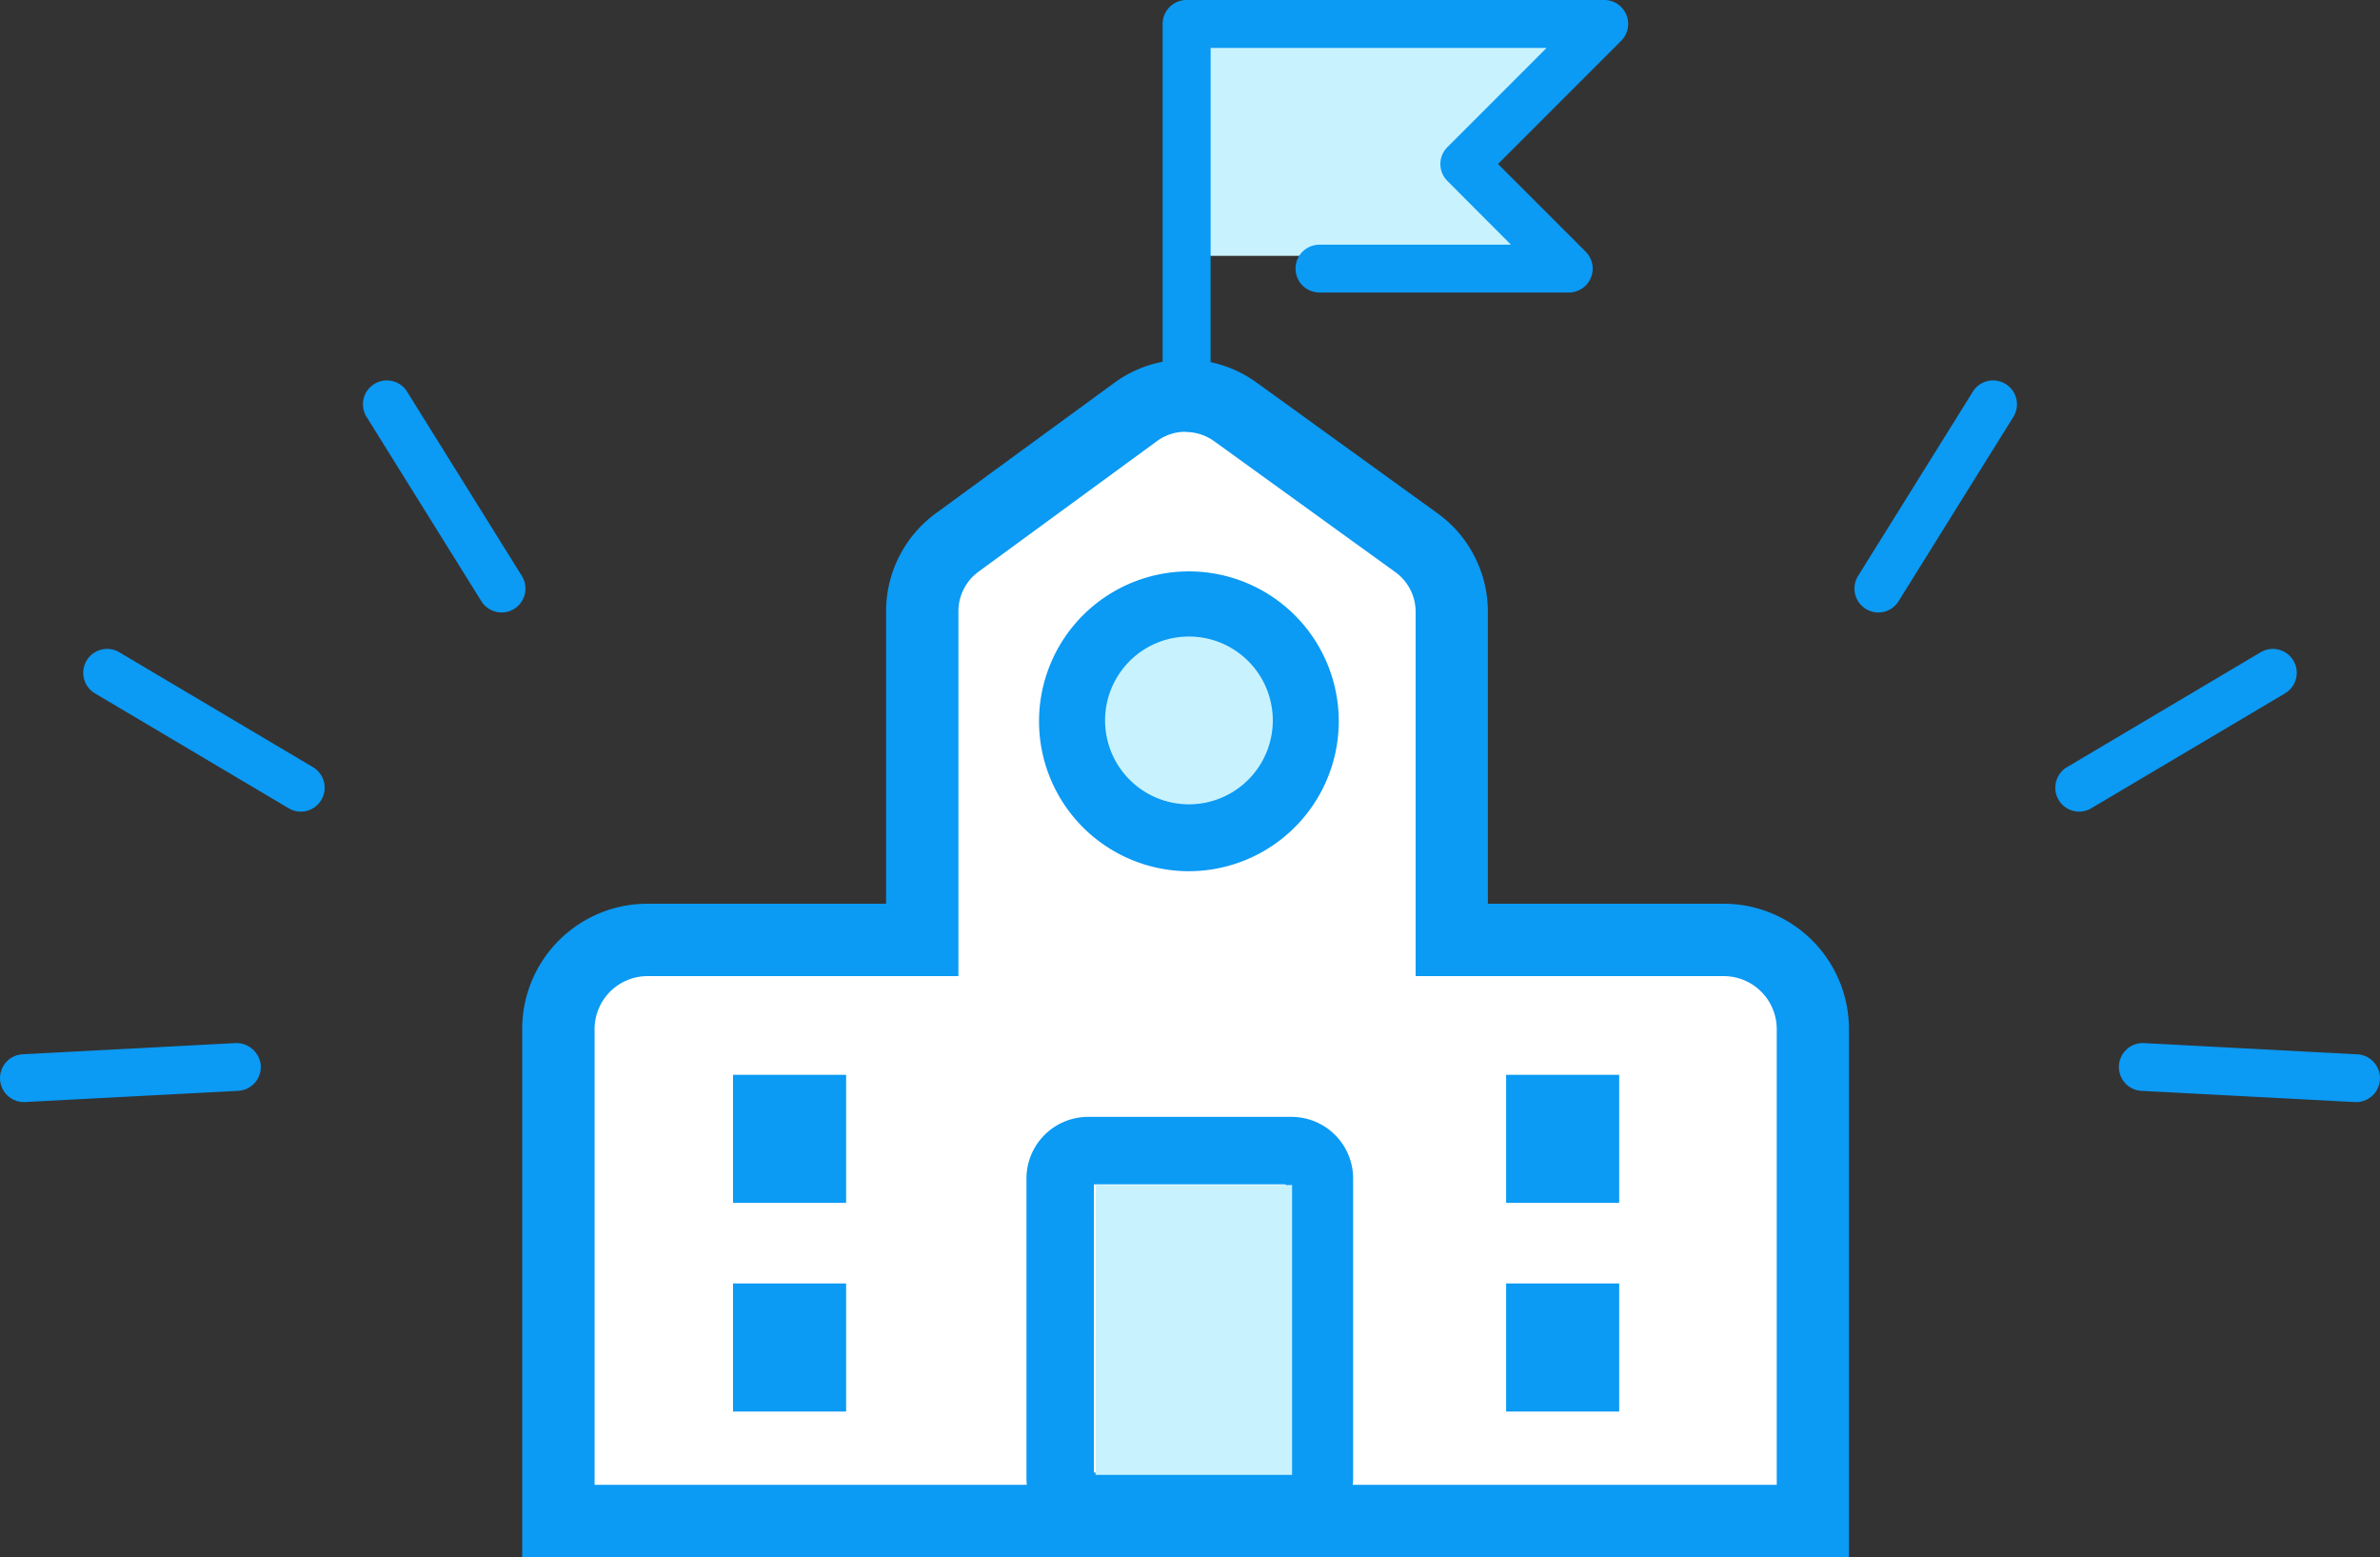 <svg xmlns="http://www.w3.org/2000/svg" xmlns:xlink="http://www.w3.org/1999/xlink" width="70.577" height="46.164" viewBox="0 0 70.577 46.164">
  <rect x="0" y="0" width="70.577" height="46.164" fill="#333333" stroke="none"/>
  <defs>
    <clipPath id="clip-path">
      <rect id="長方形_3528" data-name="長方形 3528" width="70.577" height="46.164" transform="translate(0 0)" fill="none"/>
    </clipPath>
  </defs>
  <g id="icon" transform="translate(0 0)">
    <path id="パス_1599" data-name="パス 1599" d="M35.069.9,46.9.967,43.868,4.628,45.84,7.584H35.562Z" fill="#c8f2fd"/>
    <g id="グループ_4315" data-name="グループ 4315">
      <g id="グループ_4314" data-name="グループ 4314" clip-path="url(#clip-path)">
        <path id="パス_1600" data-name="パス 1600" d="M53.761,45.091h-37.2V30.507A2.646,2.646,0,0,1,19.2,27.864h8.149V18.12a2.533,2.533,0,0,1,1.033-2.036l5.29-3.867a2.522,2.522,0,0,1,2.964-.009l5.373,3.881a2.53,2.53,0,0,1,1.045,2.044v9.731h8.064a2.646,2.646,0,0,1,2.643,2.643Z" fill="#fff"/>
        <path id="パス_1601" data-name="パス 1601" d="M35.16,10.658V12.8a1.429,1.429,0,0,0-.854.279L29.015,16.95a1.456,1.456,0,0,0-.594,1.17V28.937H19.2a1.571,1.571,0,0,0-1.568,1.57V44.018H52.688V30.507a1.573,1.573,0,0,0-1.57-1.57H41.98v-10.8a1.456,1.456,0,0,0-.6-1.175l-5.373-3.881a1.441,1.441,0,0,0-.847-.274Zm0,0a3.591,3.591,0,0,1,2.1.681l5.373,3.881a3.6,3.6,0,0,1,1.489,2.914v8.657h6.992a3.716,3.716,0,0,1,3.715,3.716V46.164H15.485V30.507A3.715,3.715,0,0,1,19.2,26.791h7.076V18.12a3.6,3.6,0,0,1,1.472-2.9l5.291-3.868a3.589,3.589,0,0,1,2.122-.693" fill="#0b9af4"/>
        <path id="パス_1602" data-name="パス 1602" d="M35.26,16.866a4.517,4.517,0,1,1-4.517,4.517,4.517,4.517,0,0,1,4.517-4.517" fill="#fff"/>
        <path id="パス_1603" data-name="パス 1603" d="M35.26,25.827A4.444,4.444,0,1,1,39.7,21.382a4.45,4.45,0,0,1-4.444,4.445m0-6.889A2.445,2.445,0,1,0,37.7,21.382a2.447,2.447,0,0,0-2.444-2.444" fill="#0b9af4"/>
        <path id="パス_1604" data-name="パス 1604" d="M38.3,45.652H32.266a1.829,1.829,0,0,1-1.827-1.826v-8.89a1.829,1.829,0,0,1,1.827-1.826H38.3a1.828,1.828,0,0,1,1.826,1.826v8.89A1.829,1.829,0,0,1,38.3,45.652m-5.863-2h5.688V35.11H32.439Z" fill="#0b9af4"/>
        <path id="パス_1605" data-name="パス 1605" d="M22.738,31.789h1.353a1.072,1.072,0,0,1,1.073,1.073v1.8a1.072,1.072,0,0,1-1.073,1.073H22.738a1.072,1.072,0,0,1-1.073-1.073v-1.8a1.072,1.072,0,0,1,1.073-1.073" fill="#fff"/>
        <rect id="長方形_3523" data-name="長方形 3523" width="3.354" height="3.796" transform="translate(21.737 31.863)" fill="#0b9af4"/>
        <path id="パス_1606" data-name="パス 1606" d="M22.738,37.975h1.353a1.072,1.072,0,0,1,1.073,1.073v1.8a1.072,1.072,0,0,1-1.073,1.073H22.738a1.072,1.072,0,0,1-1.073-1.073v-1.8a1.072,1.072,0,0,1,1.073-1.073" fill="#fff"/>
        <rect id="長方形_3524" data-name="長方形 3524" width="3.354" height="3.797" transform="translate(21.737 38.048)" fill="#0b9af4"/>
        <path id="パス_1607" data-name="パス 1607" d="M45.663,31.789h1.353a1.072,1.072,0,0,1,1.073,1.073v1.8a1.072,1.072,0,0,1-1.073,1.073H45.663a1.072,1.072,0,0,1-1.073-1.073v-1.8a1.072,1.072,0,0,1,1.073-1.073" fill="#fff"/>
        <rect id="長方形_3525" data-name="長方形 3525" width="3.353" height="3.796" transform="translate(44.663 31.863)" fill="#0b9af4"/>
        <path id="パス_1608" data-name="パス 1608" d="M45.663,37.975h1.353a1.072,1.072,0,0,1,1.073,1.073v1.8a1.072,1.072,0,0,1-1.073,1.073H45.663a1.072,1.072,0,0,1-1.073-1.073v-1.8a1.072,1.072,0,0,1,1.073-1.073" fill="#fff"/>
        <rect id="長方形_3526" data-name="長方形 3526" width="3.353" height="3.797" transform="translate(44.663 38.048)" fill="#0b9af4"/>
        <path id="パス_1609" data-name="パス 1609" d="M35.186,11.953a.708.708,0,0,1-.709-.709V.709A.708.708,0,0,1,35.186,0H47.575a.709.709,0,0,1,.5,1.21L44.423,4.862l2.6,2.6a.709.709,0,0,1-.5,1.21H39.127a.709.709,0,0,1,0-1.418h5.68L42.92,5.363a.708.708,0,0,1,0-1l2.944-2.943H35.9v9.826a.708.708,0,0,1-.709.709" fill="#0b9af4"/>
        <line id="線_403" data-name="線 403" x1="3.427" y1="5.503" transform="translate(11.446 11.945)" fill="#fff"/>
        <path id="パス_1610" data-name="パス 1610" d="M14.874,18.157a.711.711,0,0,1-.6-.334l-3.426-5.5a.709.709,0,0,1,1.2-.75l3.427,5.5a.709.709,0,0,1-.6,1.084" fill="#0b9af4"/>
        <line id="線_404" data-name="線 404" x1="5.744" y1="3.406" transform="translate(3.177 19.945)" fill="#fff"/>
        <path id="パス_1611" data-name="パス 1611" d="M8.92,24.061a.7.7,0,0,1-.36-.1L2.816,20.555a.708.708,0,1,1,.722-1.219l5.744,3.407a.709.709,0,0,1-.362,1.318" fill="#0b9af4"/>
        <line id="線_405" data-name="線 405" x1="6.318" y2="0.332" transform="translate(0.709 31.63)" fill="#fff"/>
        <path id="パス_1612" data-name="パス 1612" d="M.708,32.671a.709.709,0,0,1-.036-1.417l6.317-.332a.727.727,0,0,1,.745.671.709.709,0,0,1-.671.745L.746,32.67H.708" fill="#0b9af4"/>
        <line id="線_406" data-name="線 406" y1="5.503" x2="3.427" transform="translate(55.703 11.945)" fill="#fff"/>
        <path id="パス_1613" data-name="パス 1613" d="M55.7,18.157a.709.709,0,0,1-.6-1.084l3.427-5.5a.709.709,0,0,1,1.2.75l-3.426,5.5a.711.711,0,0,1-.6.334" fill="#0b9af4"/>
        <line id="線_407" data-name="線 407" y1="3.406" x2="5.744" transform="translate(61.656 19.945)" fill="#fff"/>
        <path id="パス_1614" data-name="パス 1614" d="M61.656,24.061a.709.709,0,0,1-.362-1.318l5.745-3.407a.708.708,0,1,1,.722,1.219l-5.745,3.406a.7.7,0,0,1-.36.1" fill="#0b9af4"/>
        <line id="線_408" data-name="線 408" x2="6.318" y2="0.332" transform="translate(63.55 31.63)" fill="#fff"/>
        <path id="パス_1615" data-name="パス 1615" d="M69.869,32.671h-.038l-6.318-.332a.709.709,0,1,1,.074-1.416l6.318.332a.709.709,0,0,1-.036,1.417" fill="#0b9af4"/>
        <rect id="長方形_3527" data-name="長方形 3527" width="5.827" height="8.593" transform="translate(32.489 35.13)" fill="#c8f2fd"/>
        <path id="パス_1616" data-name="パス 1616" d="M37.744,21.357a2.487,2.487,0,1,1-2.487-2.487,2.487,2.487,0,0,1,2.487,2.487" fill="#c8f2fd"/>
      </g>
    </g>
  </g>
</svg>
